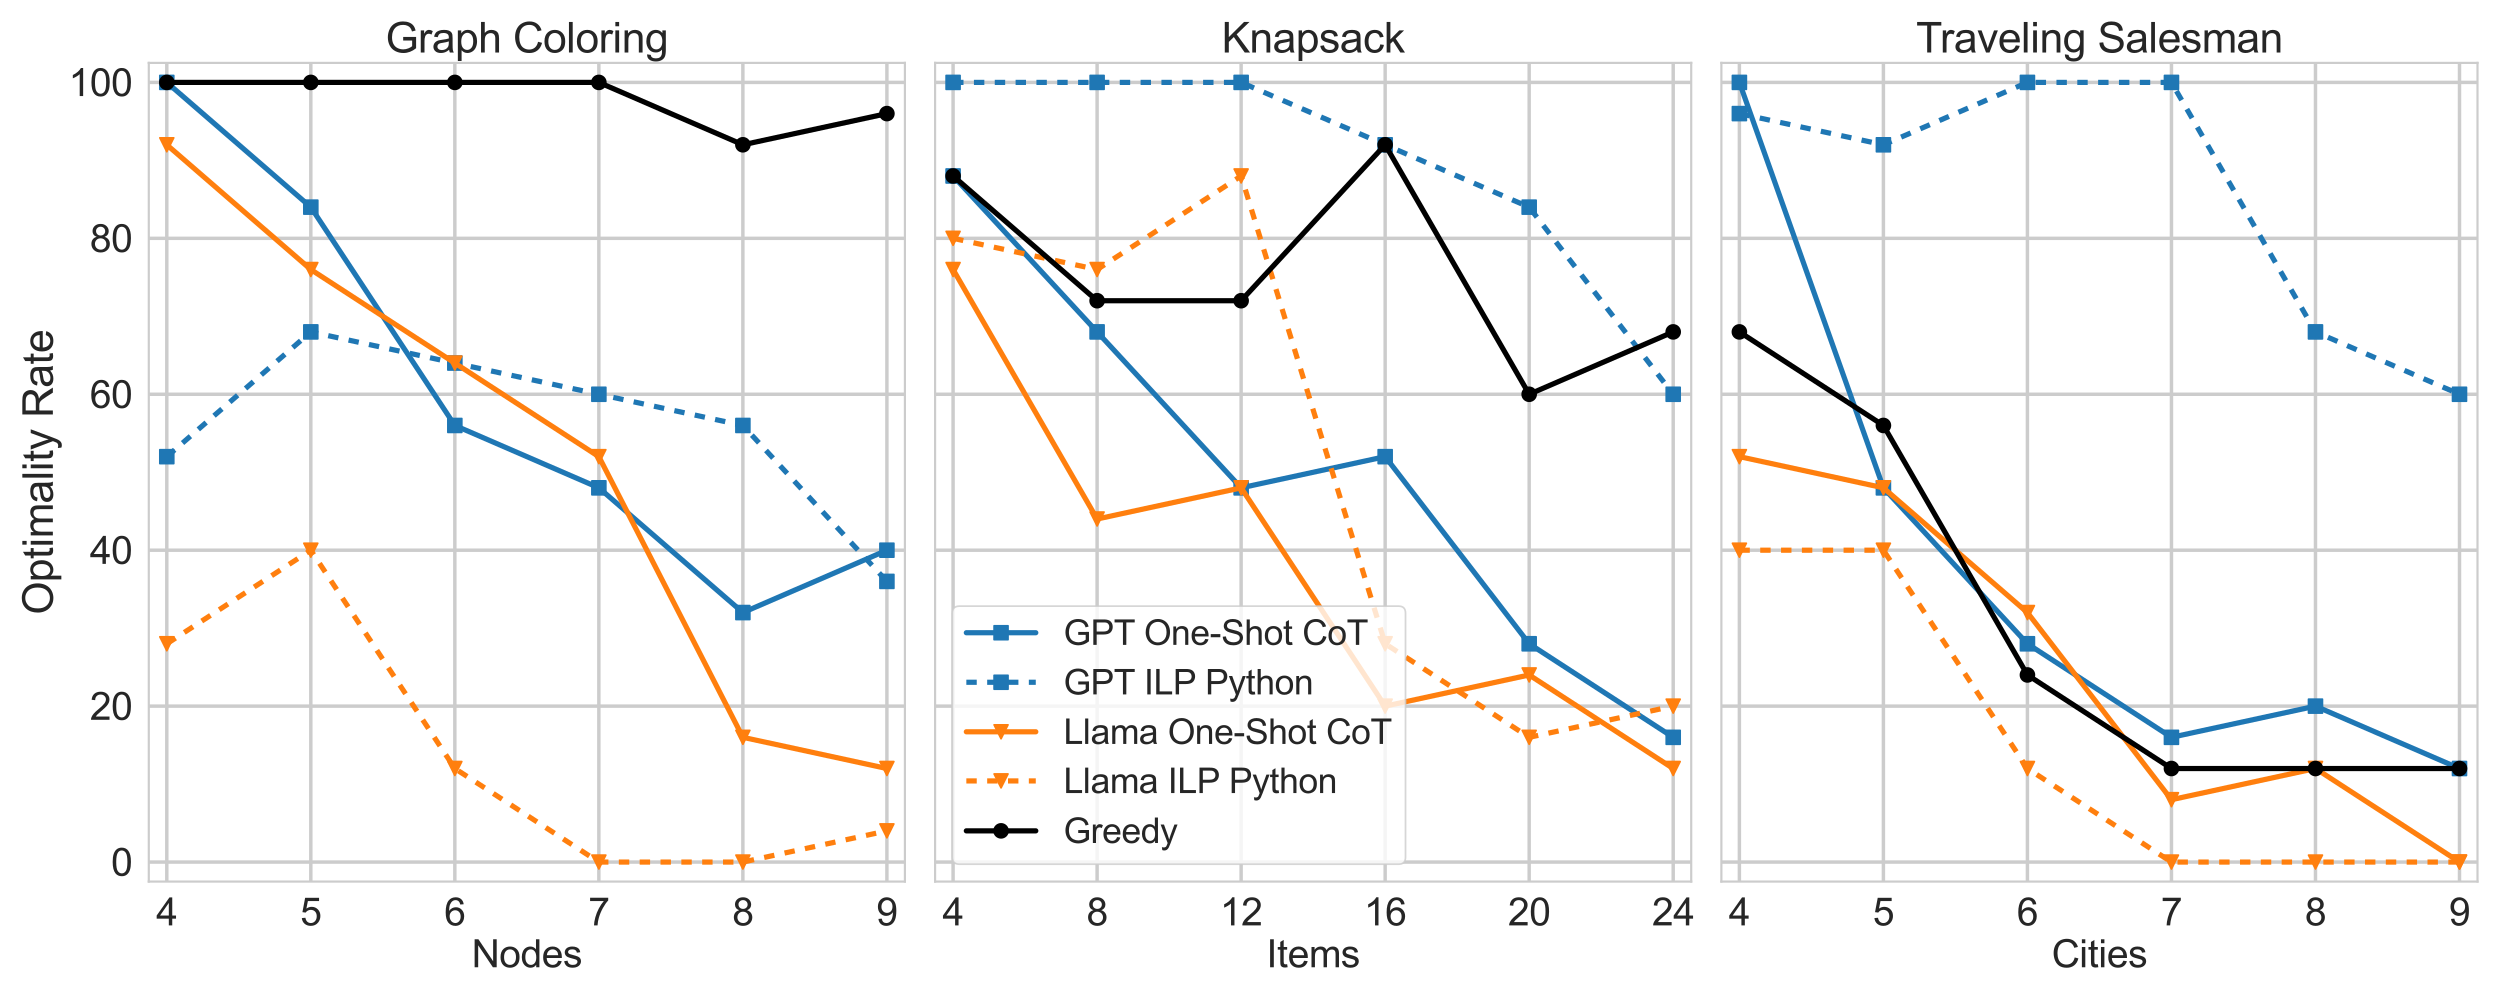 <?xml version="1.0" encoding="utf-8" standalone="no"?>
<!DOCTYPE svg PUBLIC "-//W3C//DTD SVG 1.1//EN"
  "http://www.w3.org/Graphics/SVG/1.1/DTD/svg11.dtd">
<svg xmlns:xlink="http://www.w3.org/1999/xlink" width="1440pt" height="576pt" viewBox="0 0 1440 576" xmlns="http://www.w3.org/2000/svg" version="1.1">
 <defs>
  <style type="text/css">*{stroke-linejoin: round; stroke-linecap: butt}</style>
 </defs>
 <g id="figure_1">
  <g id="patch_1">
   <path d="M 0 576
L 1440 576
L 1440 0
L 0 0
z
" style="fill: #ffffff"/>
  </g>
  <g id="axes_1">
   <g id="patch_2">
    <path d="M 85.703 507.78
L 521.225 507.78
L 521.225 36.24
L 85.703 36.24
z
" style="fill: #ffffff"/>
   </g>
   <g id="matplotlib.axis_1">
    <g id="xtick_1">
     <g id="line2d_1">
      <path d="M 96.072 507.78
L 96.072 36.24
" clip-path="url(#pdd825fb36f)" style="fill: none; stroke: #cccccc; stroke-width: 2; stroke-linecap: round"/>
     </g>
     <g id="text_1">
      <!-- 4 -->
      <g style="fill: #262626" transform="translate(89.955 533.027) scale(0.22 -0.22)">
       <defs>
        <path id="ArialMT-34" d="M 2069 0
L 2069 1097
L 81 1097
L 81 1613
L 2172 4581
L 2631 4581
L 2631 1613
L 3250 1613
L 3250 1097
L 2631 1097
L 2631 0
L 2069 0
z
M 2069 1613
L 2069 3678
L 634 1613
L 2069 1613
z
" transform="scale(0.016)"/>
       </defs>
       <use xlink:href="#ArialMT-34"/>
      </g>
     </g>
    </g>
    <g id="xtick_2">
     <g id="line2d_2">
      <path d="M 179.029 507.78
L 179.029 36.24
" clip-path="url(#pdd825fb36f)" style="fill: none; stroke: #cccccc; stroke-width: 2; stroke-linecap: round"/>
     </g>
     <g id="text_2">
      <!-- 5 -->
      <g style="fill: #262626" transform="translate(172.912 533.027) scale(0.22 -0.22)">
       <defs>
        <path id="ArialMT-35" d="M 266 1200
L 856 1250
Q 922 819 1161 601
Q 1400 384 1738 384
Q 2144 384 2425 690
Q 2706 997 2706 1503
Q 2706 1984 2436 2262
Q 2166 2541 1728 2541
Q 1456 2541 1237 2417
Q 1019 2294 894 2097
L 366 2166
L 809 4519
L 3088 4519
L 3088 3981
L 1259 3981
L 1013 2750
Q 1425 3038 1878 3038
Q 2478 3038 2890 2622
Q 3303 2206 3303 1553
Q 3303 931 2941 478
Q 2500 -78 1738 -78
Q 1113 -78 717 272
Q 322 622 266 1200
z
" transform="scale(0.016)"/>
       </defs>
       <use xlink:href="#ArialMT-35"/>
      </g>
     </g>
    </g>
    <g id="xtick_3">
     <g id="line2d_3">
      <path d="M 261.985 507.78
L 261.985 36.24
" clip-path="url(#pdd825fb36f)" style="fill: none; stroke: #cccccc; stroke-width: 2; stroke-linecap: round"/>
     </g>
     <g id="text_3">
      <!-- 6 -->
      <g style="fill: #262626" transform="translate(255.868 533.027) scale(0.22 -0.22)">
       <defs>
        <path id="ArialMT-36" d="M 3184 3459
L 2625 3416
Q 2550 3747 2413 3897
Q 2184 4138 1850 4138
Q 1581 4138 1378 3988
Q 1113 3794 959 3422
Q 806 3050 800 2363
Q 1003 2672 1297 2822
Q 1591 2972 1913 2972
Q 2475 2972 2870 2558
Q 3266 2144 3266 1488
Q 3266 1056 3080 686
Q 2894 316 2569 119
Q 2244 -78 1831 -78
Q 1128 -78 684 439
Q 241 956 241 2144
Q 241 3472 731 4075
Q 1159 4600 1884 4600
Q 2425 4600 2770 4297
Q 3116 3994 3184 3459
z
M 888 1484
Q 888 1194 1011 928
Q 1134 663 1356 523
Q 1578 384 1822 384
Q 2178 384 2434 671
Q 2691 959 2691 1453
Q 2691 1928 2437 2201
Q 2184 2475 1800 2475
Q 1419 2475 1153 2201
Q 888 1928 888 1484
z
" transform="scale(0.016)"/>
       </defs>
       <use xlink:href="#ArialMT-36"/>
      </g>
     </g>
    </g>
    <g id="xtick_4">
     <g id="line2d_4">
      <path d="M 344.942 507.78
L 344.942 36.24
" clip-path="url(#pdd825fb36f)" style="fill: none; stroke: #cccccc; stroke-width: 2; stroke-linecap: round"/>
     </g>
     <g id="text_4">
      <!-- 7 -->
      <g style="fill: #262626" transform="translate(338.825 533.027) scale(0.22 -0.22)">
       <defs>
        <path id="ArialMT-37" d="M 303 3981
L 303 4522
L 3269 4522
L 3269 4084
Q 2831 3619 2401 2847
Q 1972 2075 1738 1259
Q 1569 684 1522 0
L 944 0
Q 953 541 1156 1306
Q 1359 2072 1739 2783
Q 2119 3494 2547 3981
L 303 3981
z
" transform="scale(0.016)"/>
       </defs>
       <use xlink:href="#ArialMT-37"/>
      </g>
     </g>
    </g>
    <g id="xtick_5">
     <g id="line2d_5">
      <path d="M 427.899 507.78
L 427.899 36.24
" clip-path="url(#pdd825fb36f)" style="fill: none; stroke: #cccccc; stroke-width: 2; stroke-linecap: round"/>
     </g>
     <g id="text_5">
      <!-- 8 -->
      <g style="fill: #262626" transform="translate(421.782 533.027) scale(0.22 -0.22)">
       <defs>
        <path id="ArialMT-38" d="M 1131 2484
Q 781 2613 612 2850
Q 444 3088 444 3419
Q 444 3919 803 4259
Q 1163 4600 1759 4600
Q 2359 4600 2725 4251
Q 3091 3903 3091 3403
Q 3091 3084 2923 2848
Q 2756 2613 2416 2484
Q 2838 2347 3058 2040
Q 3278 1734 3278 1309
Q 3278 722 2862 322
Q 2447 -78 1769 -78
Q 1091 -78 675 323
Q 259 725 259 1325
Q 259 1772 486 2073
Q 713 2375 1131 2484
z
M 1019 3438
Q 1019 3113 1228 2906
Q 1438 2700 1772 2700
Q 2097 2700 2305 2904
Q 2513 3109 2513 3406
Q 2513 3716 2298 3927
Q 2084 4138 1766 4138
Q 1444 4138 1231 3931
Q 1019 3725 1019 3438
z
M 838 1322
Q 838 1081 952 856
Q 1066 631 1291 507
Q 1516 384 1775 384
Q 2178 384 2440 643
Q 2703 903 2703 1303
Q 2703 1709 2433 1975
Q 2163 2241 1756 2241
Q 1359 2241 1098 1978
Q 838 1716 838 1322
z
" transform="scale(0.016)"/>
       </defs>
       <use xlink:href="#ArialMT-38"/>
      </g>
     </g>
    </g>
    <g id="xtick_6">
     <g id="line2d_6">
      <path d="M 510.855 507.78
L 510.855 36.24
" clip-path="url(#pdd825fb36f)" style="fill: none; stroke: #cccccc; stroke-width: 2; stroke-linecap: round"/>
     </g>
     <g id="text_6">
      <!-- 9 -->
      <g style="fill: #262626" transform="translate(504.738 533.027) scale(0.22 -0.22)">
       <defs>
        <path id="ArialMT-39" d="M 350 1059
L 891 1109
Q 959 728 1153 556
Q 1347 384 1650 384
Q 1909 384 2104 503
Q 2300 622 2425 820
Q 2550 1019 2634 1356
Q 2719 1694 2719 2044
Q 2719 2081 2716 2156
Q 2547 1888 2255 1720
Q 1963 1553 1622 1553
Q 1053 1553 659 1965
Q 266 2378 266 3053
Q 266 3750 677 4175
Q 1088 4600 1706 4600
Q 2153 4600 2523 4359
Q 2894 4119 3086 3673
Q 3278 3228 3278 2384
Q 3278 1506 3087 986
Q 2897 466 2520 194
Q 2144 -78 1638 -78
Q 1100 -78 759 220
Q 419 519 350 1059
z
M 2653 3081
Q 2653 3566 2395 3850
Q 2138 4134 1775 4134
Q 1400 4134 1122 3828
Q 844 3522 844 3034
Q 844 2597 1108 2323
Q 1372 2050 1759 2050
Q 2150 2050 2401 2323
Q 2653 2597 2653 3081
z
" transform="scale(0.016)"/>
       </defs>
       <use xlink:href="#ArialMT-39"/>
      </g>
     </g>
    </g>
    <g id="text_7">
     <!-- Nodes -->
     <g style="fill: #262626" transform="translate(271.669 557.147) scale(0.22 -0.22)">
      <defs>
       <path id="ArialMT-4e" d="M 488 0
L 488 4581
L 1109 4581
L 3516 984
L 3516 4581
L 4097 4581
L 4097 0
L 3475 0
L 1069 3600
L 1069 0
L 488 0
z
" transform="scale(0.016)"/>
       <path id="ArialMT-6f" d="M 213 1659
Q 213 2581 725 3025
Q 1153 3394 1769 3394
Q 2453 3394 2887 2945
Q 3322 2497 3322 1706
Q 3322 1066 3130 698
Q 2938 331 2570 128
Q 2203 -75 1769 -75
Q 1072 -75 642 372
Q 213 819 213 1659
z
M 791 1659
Q 791 1022 1069 705
Q 1347 388 1769 388
Q 2188 388 2466 706
Q 2744 1025 2744 1678
Q 2744 2294 2464 2611
Q 2184 2928 1769 2928
Q 1347 2928 1069 2612
Q 791 2297 791 1659
z
" transform="scale(0.016)"/>
       <path id="ArialMT-64" d="M 2575 0
L 2575 419
Q 2259 -75 1647 -75
Q 1250 -75 917 144
Q 584 363 401 755
Q 219 1147 219 1656
Q 219 2153 384 2558
Q 550 2963 881 3178
Q 1213 3394 1622 3394
Q 1922 3394 2156 3267
Q 2391 3141 2538 2938
L 2538 4581
L 3097 4581
L 3097 0
L 2575 0
z
M 797 1656
Q 797 1019 1065 703
Q 1334 388 1700 388
Q 2069 388 2326 689
Q 2584 991 2584 1609
Q 2584 2291 2321 2609
Q 2059 2928 1675 2928
Q 1300 2928 1048 2622
Q 797 2316 797 1656
z
" transform="scale(0.016)"/>
       <path id="ArialMT-65" d="M 2694 1069
L 3275 997
Q 3138 488 2766 206
Q 2394 -75 1816 -75
Q 1088 -75 661 373
Q 234 822 234 1631
Q 234 2469 665 2931
Q 1097 3394 1784 3394
Q 2450 3394 2872 2941
Q 3294 2488 3294 1666
Q 3294 1616 3291 1516
L 816 1516
Q 847 969 1125 678
Q 1403 388 1819 388
Q 2128 388 2347 550
Q 2566 713 2694 1069
z
M 847 1978
L 2700 1978
Q 2663 2397 2488 2606
Q 2219 2931 1791 2931
Q 1403 2931 1139 2672
Q 875 2413 847 1978
z
" transform="scale(0.016)"/>
       <path id="ArialMT-73" d="M 197 991
L 753 1078
Q 800 744 1014 566
Q 1228 388 1613 388
Q 2000 388 2187 545
Q 2375 703 2375 916
Q 2375 1106 2209 1216
Q 2094 1291 1634 1406
Q 1016 1563 777 1677
Q 538 1791 414 1992
Q 291 2194 291 2438
Q 291 2659 392 2848
Q 494 3038 669 3163
Q 800 3259 1026 3326
Q 1253 3394 1513 3394
Q 1903 3394 2198 3281
Q 2494 3169 2634 2976
Q 2775 2784 2828 2463
L 2278 2388
Q 2241 2644 2061 2787
Q 1881 2931 1553 2931
Q 1166 2931 1000 2803
Q 834 2675 834 2503
Q 834 2394 903 2306
Q 972 2216 1119 2156
Q 1203 2125 1616 2013
Q 2213 1853 2448 1751
Q 2684 1650 2818 1456
Q 2953 1263 2953 975
Q 2953 694 2789 445
Q 2625 197 2315 61
Q 2006 -75 1616 -75
Q 969 -75 630 194
Q 291 463 197 991
z
" transform="scale(0.016)"/>
      </defs>
      <use xlink:href="#ArialMT-4e"/>
      <use xlink:href="#ArialMT-6f" x="72.217"/>
      <use xlink:href="#ArialMT-64" x="127.832"/>
      <use xlink:href="#ArialMT-65" x="183.447"/>
      <use xlink:href="#ArialMT-73" x="239.062"/>
     </g>
    </g>
   </g>
   <g id="matplotlib.axis_2">
    <g id="ytick_1">
     <g id="line2d_7">
      <path d="M 85.703 496.553
L 521.225 496.553
" clip-path="url(#pdd825fb36f)" style="fill: none; stroke: #cccccc; stroke-width: 2; stroke-linecap: round"/>
     </g>
     <g id="text_8">
      <!-- 0 -->
      <g style="fill: #262626" transform="translate(63.968 504.426) scale(0.22 -0.22)">
       <defs>
        <path id="ArialMT-30" d="M 266 2259
Q 266 3072 433 3567
Q 600 4063 929 4331
Q 1259 4600 1759 4600
Q 2128 4600 2406 4451
Q 2684 4303 2865 4023
Q 3047 3744 3150 3342
Q 3253 2941 3253 2259
Q 3253 1453 3087 958
Q 2922 463 2592 192
Q 2263 -78 1759 -78
Q 1097 -78 719 397
Q 266 969 266 2259
z
M 844 2259
Q 844 1131 1108 757
Q 1372 384 1759 384
Q 2147 384 2411 759
Q 2675 1134 2675 2259
Q 2675 3391 2411 3762
Q 2147 4134 1753 4134
Q 1366 4134 1134 3806
Q 844 3388 844 2259
z
" transform="scale(0.016)"/>
       </defs>
       <use xlink:href="#ArialMT-30"/>
      </g>
     </g>
    </g>
    <g id="ytick_2">
     <g id="line2d_8">
      <path d="M 85.703 406.736
L 521.225 406.736
" clip-path="url(#pdd825fb36f)" style="fill: none; stroke: #cccccc; stroke-width: 2; stroke-linecap: round"/>
     </g>
     <g id="text_9">
      <!-- 20 -->
      <g style="fill: #262626" transform="translate(51.734 414.609) scale(0.22 -0.22)">
       <defs>
        <path id="ArialMT-32" d="M 3222 541
L 3222 0
L 194 0
Q 188 203 259 391
Q 375 700 629 1000
Q 884 1300 1366 1694
Q 2113 2306 2375 2664
Q 2638 3022 2638 3341
Q 2638 3675 2398 3904
Q 2159 4134 1775 4134
Q 1369 4134 1125 3890
Q 881 3647 878 3216
L 300 3275
Q 359 3922 746 4261
Q 1134 4600 1788 4600
Q 2447 4600 2831 4234
Q 3216 3869 3216 3328
Q 3216 3053 3103 2787
Q 2991 2522 2730 2228
Q 2469 1934 1863 1422
Q 1356 997 1212 845
Q 1069 694 975 541
L 3222 541
z
" transform="scale(0.016)"/>
       </defs>
       <use xlink:href="#ArialMT-32"/>
       <use xlink:href="#ArialMT-30" x="55.615"/>
      </g>
     </g>
    </g>
    <g id="ytick_3">
     <g id="line2d_9">
      <path d="M 85.703 316.919
L 521.225 316.919
" clip-path="url(#pdd825fb36f)" style="fill: none; stroke: #cccccc; stroke-width: 2; stroke-linecap: round"/>
     </g>
     <g id="text_10">
      <!-- 40 -->
      <g style="fill: #262626" transform="translate(51.734 324.792) scale(0.22 -0.22)">
       <use xlink:href="#ArialMT-34"/>
       <use xlink:href="#ArialMT-30" x="55.615"/>
      </g>
     </g>
    </g>
    <g id="ytick_4">
     <g id="line2d_10">
      <path d="M 85.703 227.101
L 521.225 227.101
" clip-path="url(#pdd825fb36f)" style="fill: none; stroke: #cccccc; stroke-width: 2; stroke-linecap: round"/>
     </g>
     <g id="text_11">
      <!-- 60 -->
      <g style="fill: #262626" transform="translate(51.734 234.975) scale(0.22 -0.22)">
       <use xlink:href="#ArialMT-36"/>
       <use xlink:href="#ArialMT-30" x="55.615"/>
      </g>
     </g>
    </g>
    <g id="ytick_5">
     <g id="line2d_11">
      <path d="M 85.703 137.284
L 521.225 137.284
" clip-path="url(#pdd825fb36f)" style="fill: none; stroke: #cccccc; stroke-width: 2; stroke-linecap: round"/>
     </g>
     <g id="text_12">
      <!-- 80 -->
      <g style="fill: #262626" transform="translate(51.734 145.158) scale(0.22 -0.22)">
       <use xlink:href="#ArialMT-38"/>
       <use xlink:href="#ArialMT-30" x="55.615"/>
      </g>
     </g>
    </g>
    <g id="ytick_6">
     <g id="line2d_12">
      <path d="M 85.703 47.467
L 521.225 47.467
" clip-path="url(#pdd825fb36f)" style="fill: none; stroke: #cccccc; stroke-width: 2; stroke-linecap: round"/>
     </g>
     <g id="text_13">
      <!-- 100 -->
      <g style="fill: #262626" transform="translate(39.5 55.341) scale(0.22 -0.22)">
       <defs>
        <path id="ArialMT-31" d="M 2384 0
L 1822 0
L 1822 3584
Q 1619 3391 1289 3197
Q 959 3003 697 2906
L 697 3450
Q 1169 3672 1522 3987
Q 1875 4303 2022 4600
L 2384 4600
L 2384 0
z
" transform="scale(0.016)"/>
       </defs>
       <use xlink:href="#ArialMT-31"/>
       <use xlink:href="#ArialMT-30" x="55.615"/>
       <use xlink:href="#ArialMT-30" x="111.23"/>
      </g>
     </g>
    </g>
    <g id="text_14">
     <!-- Optimality Rate -->
     <g style="fill: #262626" transform="translate(30.449 354.032) rotate(-90) scale(0.24 -0.24)">
      <defs>
       <path id="ArialMT-4f" d="M 309 2231
Q 309 3372 921 4017
Q 1534 4663 2503 4663
Q 3138 4663 3647 4359
Q 4156 4056 4423 3514
Q 4691 2972 4691 2284
Q 4691 1588 4409 1038
Q 4128 488 3612 205
Q 3097 -78 2500 -78
Q 1853 -78 1343 234
Q 834 547 571 1087
Q 309 1628 309 2231
z
M 934 2222
Q 934 1394 1379 917
Q 1825 441 2497 441
Q 3181 441 3623 922
Q 4066 1403 4066 2288
Q 4066 2847 3877 3264
Q 3688 3681 3323 3911
Q 2959 4141 2506 4141
Q 1863 4141 1398 3698
Q 934 3256 934 2222
z
" transform="scale(0.016)"/>
       <path id="ArialMT-70" d="M 422 -1272
L 422 3319
L 934 3319
L 934 2888
Q 1116 3141 1344 3267
Q 1572 3394 1897 3394
Q 2322 3394 2647 3175
Q 2972 2956 3137 2557
Q 3303 2159 3303 1684
Q 3303 1175 3120 767
Q 2938 359 2589 142
Q 2241 -75 1856 -75
Q 1575 -75 1351 44
Q 1128 163 984 344
L 984 -1272
L 422 -1272
z
M 931 1641
Q 931 1000 1190 694
Q 1450 388 1819 388
Q 2194 388 2461 705
Q 2728 1022 2728 1688
Q 2728 2322 2467 2637
Q 2206 2953 1844 2953
Q 1484 2953 1207 2617
Q 931 2281 931 1641
z
" transform="scale(0.016)"/>
       <path id="ArialMT-74" d="M 1650 503
L 1731 6
Q 1494 -44 1306 -44
Q 1000 -44 831 53
Q 663 150 594 308
Q 525 466 525 972
L 525 2881
L 113 2881
L 113 3319
L 525 3319
L 525 4141
L 1084 4478
L 1084 3319
L 1650 3319
L 1650 2881
L 1084 2881
L 1084 941
Q 1084 700 1114 631
Q 1144 563 1211 522
Q 1278 481 1403 481
Q 1497 481 1650 503
z
" transform="scale(0.016)"/>
       <path id="ArialMT-69" d="M 425 3934
L 425 4581
L 988 4581
L 988 3934
L 425 3934
z
M 425 0
L 425 3319
L 988 3319
L 988 0
L 425 0
z
" transform="scale(0.016)"/>
       <path id="ArialMT-6d" d="M 422 0
L 422 3319
L 925 3319
L 925 2853
Q 1081 3097 1340 3245
Q 1600 3394 1931 3394
Q 2300 3394 2536 3241
Q 2772 3088 2869 2813
Q 3263 3394 3894 3394
Q 4388 3394 4653 3120
Q 4919 2847 4919 2278
L 4919 0
L 4359 0
L 4359 2091
Q 4359 2428 4304 2576
Q 4250 2725 4106 2815
Q 3963 2906 3769 2906
Q 3419 2906 3187 2673
Q 2956 2441 2956 1928
L 2956 0
L 2394 0
L 2394 2156
Q 2394 2531 2256 2718
Q 2119 2906 1806 2906
Q 1569 2906 1367 2781
Q 1166 2656 1075 2415
Q 984 2175 984 1722
L 984 0
L 422 0
z
" transform="scale(0.016)"/>
       <path id="ArialMT-61" d="M 2588 409
Q 2275 144 1986 34
Q 1697 -75 1366 -75
Q 819 -75 525 192
Q 231 459 231 875
Q 231 1119 342 1320
Q 453 1522 633 1644
Q 813 1766 1038 1828
Q 1203 1872 1538 1913
Q 2219 1994 2541 2106
Q 2544 2222 2544 2253
Q 2544 2597 2384 2738
Q 2169 2928 1744 2928
Q 1347 2928 1158 2789
Q 969 2650 878 2297
L 328 2372
Q 403 2725 575 2942
Q 747 3159 1072 3276
Q 1397 3394 1825 3394
Q 2250 3394 2515 3294
Q 2781 3194 2906 3042
Q 3031 2891 3081 2659
Q 3109 2516 3109 2141
L 3109 1391
Q 3109 606 3145 398
Q 3181 191 3288 0
L 2700 0
Q 2613 175 2588 409
z
M 2541 1666
Q 2234 1541 1622 1453
Q 1275 1403 1131 1340
Q 988 1278 909 1158
Q 831 1038 831 891
Q 831 666 1001 516
Q 1172 366 1500 366
Q 1825 366 2078 508
Q 2331 650 2450 897
Q 2541 1088 2541 1459
L 2541 1666
z
" transform="scale(0.016)"/>
       <path id="ArialMT-6c" d="M 409 0
L 409 4581
L 972 4581
L 972 0
L 409 0
z
" transform="scale(0.016)"/>
       <path id="ArialMT-79" d="M 397 -1278
L 334 -750
Q 519 -800 656 -800
Q 844 -800 956 -737
Q 1069 -675 1141 -563
Q 1194 -478 1313 -144
Q 1328 -97 1363 -6
L 103 3319
L 709 3319
L 1400 1397
Q 1534 1031 1641 628
Q 1738 1016 1872 1384
L 2581 3319
L 3144 3319
L 1881 -56
Q 1678 -603 1566 -809
Q 1416 -1088 1222 -1217
Q 1028 -1347 759 -1347
Q 597 -1347 397 -1278
z
" transform="scale(0.016)"/>
       <path id="ArialMT-20" transform="scale(0.016)"/>
       <path id="ArialMT-52" d="M 503 0
L 503 4581
L 2534 4581
Q 3147 4581 3465 4457
Q 3784 4334 3975 4021
Q 4166 3709 4166 3331
Q 4166 2844 3850 2509
Q 3534 2175 2875 2084
Q 3116 1969 3241 1856
Q 3506 1613 3744 1247
L 4541 0
L 3778 0
L 3172 953
Q 2906 1366 2734 1584
Q 2563 1803 2427 1890
Q 2291 1978 2150 2013
Q 2047 2034 1813 2034
L 1109 2034
L 1109 0
L 503 0
z
M 1109 2559
L 2413 2559
Q 2828 2559 3062 2645
Q 3297 2731 3419 2920
Q 3541 3109 3541 3331
Q 3541 3656 3305 3865
Q 3069 4075 2559 4075
L 1109 4075
L 1109 2559
z
" transform="scale(0.016)"/>
      </defs>
      <use xlink:href="#ArialMT-4f"/>
      <use xlink:href="#ArialMT-70" x="77.783"/>
      <use xlink:href="#ArialMT-74" x="133.398"/>
      <use xlink:href="#ArialMT-69" x="161.182"/>
      <use xlink:href="#ArialMT-6d" x="183.398"/>
      <use xlink:href="#ArialMT-61" x="266.699"/>
      <use xlink:href="#ArialMT-6c" x="322.314"/>
      <use xlink:href="#ArialMT-69" x="344.531"/>
      <use xlink:href="#ArialMT-74" x="366.748"/>
      <use xlink:href="#ArialMT-79" x="394.531"/>
      <use xlink:href="#ArialMT-20" x="444.531"/>
      <use xlink:href="#ArialMT-52" x="472.314"/>
      <use xlink:href="#ArialMT-61" x="544.531"/>
      <use xlink:href="#ArialMT-74" x="600.146"/>
      <use xlink:href="#ArialMT-65" x="627.93"/>
     </g>
    </g>
   </g>
   <g id="line2d_13">
    <path d="M 96.072 47.467
L 179.029 119.321
L 261.985 245.065
L 344.942 280.992
L 427.899 352.845
L 510.855 316.919
" clip-path="url(#pdd825fb36f)" style="fill: none; stroke: #1f77b4; stroke-width: 3; stroke-linecap: round"/>
    <defs>
     <path id="m4b4107b307" d="M -4 4
L 4 4
L 4 -4
L -4 -4
z
" style="stroke: #1f77b4; stroke-linejoin: miter"/>
    </defs>
    <g clip-path="url(#pdd825fb36f)">
     <use xlink:href="#m4b4107b307" x="96.072" y="47.467" style="fill: #1f77b4; stroke: #1f77b4; stroke-linejoin: miter"/>
     <use xlink:href="#m4b4107b307" x="179.029" y="119.321" style="fill: #1f77b4; stroke: #1f77b4; stroke-linejoin: miter"/>
     <use xlink:href="#m4b4107b307" x="261.985" y="245.065" style="fill: #1f77b4; stroke: #1f77b4; stroke-linejoin: miter"/>
     <use xlink:href="#m4b4107b307" x="344.942" y="280.992" style="fill: #1f77b4; stroke: #1f77b4; stroke-linejoin: miter"/>
     <use xlink:href="#m4b4107b307" x="427.899" y="352.845" style="fill: #1f77b4; stroke: #1f77b4; stroke-linejoin: miter"/>
     <use xlink:href="#m4b4107b307" x="510.855" y="316.919" style="fill: #1f77b4; stroke: #1f77b4; stroke-linejoin: miter"/>
    </g>
   </g>
   <g id="line2d_14">
    <path d="M 96.072 263.028
L 179.029 191.175
L 261.985 209.138
L 344.942 227.101
L 427.899 245.065
L 510.855 334.882
" clip-path="url(#pdd825fb36f)" style="fill: none; stroke-dasharray: 6; stroke-dashoffset: 0; stroke: #1f77b4; stroke-width: 3"/>
    <g clip-path="url(#pdd825fb36f)">
     <use xlink:href="#m4b4107b307" x="96.072" y="263.028" style="fill: #1f77b4; stroke: #1f77b4; stroke-linejoin: miter"/>
     <use xlink:href="#m4b4107b307" x="179.029" y="191.175" style="fill: #1f77b4; stroke: #1f77b4; stroke-linejoin: miter"/>
     <use xlink:href="#m4b4107b307" x="261.985" y="209.138" style="fill: #1f77b4; stroke: #1f77b4; stroke-linejoin: miter"/>
     <use xlink:href="#m4b4107b307" x="344.942" y="227.101" style="fill: #1f77b4; stroke: #1f77b4; stroke-linejoin: miter"/>
     <use xlink:href="#m4b4107b307" x="427.899" y="245.065" style="fill: #1f77b4; stroke: #1f77b4; stroke-linejoin: miter"/>
     <use xlink:href="#m4b4107b307" x="510.855" y="334.882" style="fill: #1f77b4; stroke: #1f77b4; stroke-linejoin: miter"/>
    </g>
   </g>
   <g id="line2d_15">
    <path d="M 96.072 83.394
L 179.029 155.248
L 261.985 209.138
L 344.942 263.028
L 427.899 424.699
L 510.855 442.663
" clip-path="url(#pdd825fb36f)" style="fill: none; stroke: #ff7f0e; stroke-width: 3; stroke-linecap: round"/>
    <defs>
     <path id="ma4cca5d2de" d="M -0 4
L 4 -4
L -4 -4
z
" style="stroke: #ff7f0e; stroke-linejoin: miter"/>
    </defs>
    <g clip-path="url(#pdd825fb36f)">
     <use xlink:href="#ma4cca5d2de" x="96.072" y="83.394" style="fill: #ff7f0e; stroke: #ff7f0e; stroke-linejoin: miter"/>
     <use xlink:href="#ma4cca5d2de" x="179.029" y="155.248" style="fill: #ff7f0e; stroke: #ff7f0e; stroke-linejoin: miter"/>
     <use xlink:href="#ma4cca5d2de" x="261.985" y="209.138" style="fill: #ff7f0e; stroke: #ff7f0e; stroke-linejoin: miter"/>
     <use xlink:href="#ma4cca5d2de" x="344.942" y="263.028" style="fill: #ff7f0e; stroke: #ff7f0e; stroke-linejoin: miter"/>
     <use xlink:href="#ma4cca5d2de" x="427.899" y="424.699" style="fill: #ff7f0e; stroke: #ff7f0e; stroke-linejoin: miter"/>
     <use xlink:href="#ma4cca5d2de" x="510.855" y="442.663" style="fill: #ff7f0e; stroke: #ff7f0e; stroke-linejoin: miter"/>
    </g>
   </g>
   <g id="line2d_16">
    <path d="M 96.072 370.809
L 179.029 316.919
L 261.985 442.663
L 344.942 496.553
L 427.899 496.553
L 510.855 478.589
" clip-path="url(#pdd825fb36f)" style="fill: none; stroke-dasharray: 6; stroke-dashoffset: 0; stroke: #ff7f0e; stroke-width: 3"/>
    <g clip-path="url(#pdd825fb36f)">
     <use xlink:href="#ma4cca5d2de" x="96.072" y="370.809" style="fill: #ff7f0e; stroke: #ff7f0e; stroke-linejoin: miter"/>
     <use xlink:href="#ma4cca5d2de" x="179.029" y="316.919" style="fill: #ff7f0e; stroke: #ff7f0e; stroke-linejoin: miter"/>
     <use xlink:href="#ma4cca5d2de" x="261.985" y="442.663" style="fill: #ff7f0e; stroke: #ff7f0e; stroke-linejoin: miter"/>
     <use xlink:href="#ma4cca5d2de" x="344.942" y="496.553" style="fill: #ff7f0e; stroke: #ff7f0e; stroke-linejoin: miter"/>
     <use xlink:href="#ma4cca5d2de" x="427.899" y="496.553" style="fill: #ff7f0e; stroke: #ff7f0e; stroke-linejoin: miter"/>
     <use xlink:href="#ma4cca5d2de" x="510.855" y="478.589" style="fill: #ff7f0e; stroke: #ff7f0e; stroke-linejoin: miter"/>
    </g>
   </g>
   <g id="line2d_17">
    <path d="M 96.072 47.467
L 179.029 47.467
L 261.985 47.467
L 344.942 47.467
L 427.899 83.394
L 510.855 65.431
" clip-path="url(#pdd825fb36f)" style="fill: none; stroke: #000000; stroke-width: 3; stroke-linecap: round"/>
    <defs>
     <path id="mdf8c830c8f" d="M 0 4
C 1.061 4 2.078 3.579 2.828 2.828
C 3.579 2.078 4 1.061 4 0
C 4 -1.061 3.579 -2.078 2.828 -2.828
C 2.078 -3.579 1.061 -4 0 -4
C -1.061 -4 -2.078 -3.579 -2.828 -2.828
C -3.579 -2.078 -4 -1.061 -4 0
C -4 1.061 -3.579 2.078 -2.828 2.828
C -2.078 3.579 -1.061 4 0 4
z
" style="stroke: #000000"/>
    </defs>
    <g clip-path="url(#pdd825fb36f)">
     <use xlink:href="#mdf8c830c8f" x="96.072" y="47.467" style="stroke: #000000"/>
     <use xlink:href="#mdf8c830c8f" x="179.029" y="47.467" style="stroke: #000000"/>
     <use xlink:href="#mdf8c830c8f" x="261.985" y="47.467" style="stroke: #000000"/>
     <use xlink:href="#mdf8c830c8f" x="344.942" y="47.467" style="stroke: #000000"/>
     <use xlink:href="#mdf8c830c8f" x="427.899" y="83.394" style="stroke: #000000"/>
     <use xlink:href="#mdf8c830c8f" x="510.855" y="65.431" style="stroke: #000000"/>
    </g>
   </g>
   <g id="patch_3">
    <path d="M 85.703 507.78
L 85.703 36.24
" style="fill: none; stroke: #cccccc; stroke-width: 1.25; stroke-linejoin: miter; stroke-linecap: square"/>
   </g>
   <g id="patch_4">
    <path d="M 521.225 507.78
L 521.225 36.24
" style="fill: none; stroke: #cccccc; stroke-width: 1.25; stroke-linejoin: miter; stroke-linecap: square"/>
   </g>
   <g id="patch_5">
    <path d="M 85.703 507.78
L 521.225 507.78
" style="fill: none; stroke: #cccccc; stroke-width: 1.25; stroke-linejoin: miter; stroke-linecap: square"/>
   </g>
   <g id="patch_6">
    <path d="M 85.703 36.24
L 521.225 36.24
" style="fill: none; stroke: #cccccc; stroke-width: 1.25; stroke-linejoin: miter; stroke-linecap: square"/>
   </g>
   <g id="text_15">
    <!-- Graph Coloring -->
    <g style="fill: #262626" transform="translate(222.094 30.24) scale(0.24 -0.24)">
     <defs>
      <path id="ArialMT-47" d="M 2638 1797
L 2638 2334
L 4578 2338
L 4578 638
Q 4131 281 3656 101
Q 3181 -78 2681 -78
Q 2006 -78 1454 211
Q 903 500 622 1047
Q 341 1594 341 2269
Q 341 2938 620 3517
Q 900 4097 1425 4378
Q 1950 4659 2634 4659
Q 3131 4659 3532 4498
Q 3934 4338 4162 4050
Q 4391 3763 4509 3300
L 3963 3150
Q 3859 3500 3706 3700
Q 3553 3900 3268 4020
Q 2984 4141 2638 4141
Q 2222 4141 1919 4014
Q 1616 3888 1430 3681
Q 1244 3475 1141 3228
Q 966 2803 966 2306
Q 966 1694 1177 1281
Q 1388 869 1791 669
Q 2194 469 2647 469
Q 3041 469 3416 620
Q 3791 772 3984 944
L 3984 1797
L 2638 1797
z
" transform="scale(0.016)"/>
      <path id="ArialMT-72" d="M 416 0
L 416 3319
L 922 3319
L 922 2816
Q 1116 3169 1280 3281
Q 1444 3394 1641 3394
Q 1925 3394 2219 3213
L 2025 2691
Q 1819 2813 1613 2813
Q 1428 2813 1281 2702
Q 1134 2591 1072 2394
Q 978 2094 978 1738
L 978 0
L 416 0
z
" transform="scale(0.016)"/>
      <path id="ArialMT-68" d="M 422 0
L 422 4581
L 984 4581
L 984 2938
Q 1378 3394 1978 3394
Q 2347 3394 2619 3248
Q 2891 3103 3008 2847
Q 3125 2591 3125 2103
L 3125 0
L 2563 0
L 2563 2103
Q 2563 2525 2380 2717
Q 2197 2909 1863 2909
Q 1613 2909 1392 2779
Q 1172 2650 1078 2428
Q 984 2206 984 1816
L 984 0
L 422 0
z
" transform="scale(0.016)"/>
      <path id="ArialMT-43" d="M 3763 1606
L 4369 1453
Q 4178 706 3683 314
Q 3188 -78 2472 -78
Q 1731 -78 1267 223
Q 803 525 561 1097
Q 319 1669 319 2325
Q 319 3041 592 3573
Q 866 4106 1370 4382
Q 1875 4659 2481 4659
Q 3169 4659 3637 4309
Q 4106 3959 4291 3325
L 3694 3184
Q 3534 3684 3231 3912
Q 2928 4141 2469 4141
Q 1941 4141 1586 3887
Q 1231 3634 1087 3207
Q 944 2781 944 2328
Q 944 1744 1114 1308
Q 1284 872 1643 656
Q 2003 441 2422 441
Q 2931 441 3284 734
Q 3638 1028 3763 1606
z
" transform="scale(0.016)"/>
      <path id="ArialMT-6e" d="M 422 0
L 422 3319
L 928 3319
L 928 2847
Q 1294 3394 1984 3394
Q 2284 3394 2536 3286
Q 2788 3178 2913 3003
Q 3038 2828 3088 2588
Q 3119 2431 3119 2041
L 3119 0
L 2556 0
L 2556 2019
Q 2556 2363 2490 2533
Q 2425 2703 2258 2804
Q 2091 2906 1866 2906
Q 1506 2906 1245 2678
Q 984 2450 984 1813
L 984 0
L 422 0
z
" transform="scale(0.016)"/>
      <path id="ArialMT-67" d="M 319 -275
L 866 -356
Q 900 -609 1056 -725
Q 1266 -881 1628 -881
Q 2019 -881 2231 -725
Q 2444 -569 2519 -288
Q 2563 -116 2559 434
Q 2191 0 1641 0
Q 956 0 581 494
Q 206 988 206 1678
Q 206 2153 378 2554
Q 550 2956 876 3175
Q 1203 3394 1644 3394
Q 2231 3394 2613 2919
L 2613 3319
L 3131 3319
L 3131 450
Q 3131 -325 2973 -648
Q 2816 -972 2473 -1159
Q 2131 -1347 1631 -1347
Q 1038 -1347 672 -1080
Q 306 -813 319 -275
z
M 784 1719
Q 784 1066 1043 766
Q 1303 466 1694 466
Q 2081 466 2343 764
Q 2606 1063 2606 1700
Q 2606 2309 2336 2618
Q 2066 2928 1684 2928
Q 1309 2928 1046 2623
Q 784 2319 784 1719
z
" transform="scale(0.016)"/>
     </defs>
     <use xlink:href="#ArialMT-47"/>
     <use xlink:href="#ArialMT-72" x="77.783"/>
     <use xlink:href="#ArialMT-61" x="111.084"/>
     <use xlink:href="#ArialMT-70" x="166.699"/>
     <use xlink:href="#ArialMT-68" x="222.314"/>
     <use xlink:href="#ArialMT-20" x="277.93"/>
     <use xlink:href="#ArialMT-43" x="305.713"/>
     <use xlink:href="#ArialMT-6f" x="377.93"/>
     <use xlink:href="#ArialMT-6c" x="433.545"/>
     <use xlink:href="#ArialMT-6f" x="455.762"/>
     <use xlink:href="#ArialMT-72" x="511.377"/>
     <use xlink:href="#ArialMT-69" x="544.678"/>
     <use xlink:href="#ArialMT-6e" x="566.895"/>
     <use xlink:href="#ArialMT-67" x="622.51"/>
    </g>
   </g>
  </g>
  <g id="axes_2">
   <g id="patch_7">
    <path d="M 538.61 507.78
L 974.133 507.78
L 974.133 36.24
L 538.61 36.24
z
" style="fill: #ffffff"/>
   </g>
   <g id="matplotlib.axis_3">
    <g id="xtick_7">
     <g id="line2d_18">
      <path d="M 548.98 507.78
L 548.98 36.24
" clip-path="url(#p2aac3e1269)" style="fill: none; stroke: #cccccc; stroke-width: 2; stroke-linecap: round"/>
     </g>
     <g id="text_16">
      <!-- 4 -->
      <g style="fill: #262626" transform="translate(542.863 533.027) scale(0.22 -0.22)">
       <use xlink:href="#ArialMT-34"/>
      </g>
     </g>
    </g>
    <g id="xtick_8">
     <g id="line2d_19">
      <path d="M 631.936 507.78
L 631.936 36.24
" clip-path="url(#p2aac3e1269)" style="fill: none; stroke: #cccccc; stroke-width: 2; stroke-linecap: round"/>
     </g>
     <g id="text_17">
      <!-- 8 -->
      <g style="fill: #262626" transform="translate(625.819 533.027) scale(0.22 -0.22)">
       <use xlink:href="#ArialMT-38"/>
      </g>
     </g>
    </g>
    <g id="xtick_9">
     <g id="line2d_20">
      <path d="M 714.893 507.78
L 714.893 36.24
" clip-path="url(#p2aac3e1269)" style="fill: none; stroke: #cccccc; stroke-width: 2; stroke-linecap: round"/>
     </g>
     <g id="text_18">
      <!-- 12 -->
      <g style="fill: #262626" transform="translate(702.659 533.027) scale(0.22 -0.22)">
       <use xlink:href="#ArialMT-31"/>
       <use xlink:href="#ArialMT-32" x="55.615"/>
      </g>
     </g>
    </g>
    <g id="xtick_10">
     <g id="line2d_21">
      <path d="M 797.85 507.78
L 797.85 36.24
" clip-path="url(#p2aac3e1269)" style="fill: none; stroke: #cccccc; stroke-width: 2; stroke-linecap: round"/>
     </g>
     <g id="text_19">
      <!-- 16 -->
      <g style="fill: #262626" transform="translate(785.616 533.027) scale(0.22 -0.22)">
       <use xlink:href="#ArialMT-31"/>
       <use xlink:href="#ArialMT-36" x="55.615"/>
      </g>
     </g>
    </g>
    <g id="xtick_11">
     <g id="line2d_22">
      <path d="M 880.806 507.78
L 880.806 36.24
" clip-path="url(#p2aac3e1269)" style="fill: none; stroke: #cccccc; stroke-width: 2; stroke-linecap: round"/>
     </g>
     <g id="text_20">
      <!-- 20 -->
      <g style="fill: #262626" transform="translate(868.572 533.027) scale(0.22 -0.22)">
       <use xlink:href="#ArialMT-32"/>
       <use xlink:href="#ArialMT-30" x="55.615"/>
      </g>
     </g>
    </g>
    <g id="xtick_12">
     <g id="line2d_23">
      <path d="M 963.763 507.78
L 963.763 36.24
" clip-path="url(#p2aac3e1269)" style="fill: none; stroke: #cccccc; stroke-width: 2; stroke-linecap: round"/>
     </g>
     <g id="text_21">
      <!-- 24 -->
      <g style="fill: #262626" transform="translate(951.529 533.027) scale(0.22 -0.22)">
       <use xlink:href="#ArialMT-32"/>
       <use xlink:href="#ArialMT-34" x="55.615"/>
      </g>
     </g>
    </g>
    <g id="text_22">
     <!-- Items -->
     <g style="fill: #262626" transform="translate(729.48 557.147) scale(0.22 -0.22)">
      <defs>
       <path id="ArialMT-49" d="M 597 0
L 597 4581
L 1203 4581
L 1203 0
L 597 0
z
" transform="scale(0.016)"/>
      </defs>
      <use xlink:href="#ArialMT-49"/>
      <use xlink:href="#ArialMT-74" x="27.783"/>
      <use xlink:href="#ArialMT-65" x="55.566"/>
      <use xlink:href="#ArialMT-6d" x="111.182"/>
      <use xlink:href="#ArialMT-73" x="194.482"/>
     </g>
    </g>
   </g>
   <g id="matplotlib.axis_4">
    <g id="ytick_7">
     <g id="line2d_24">
      <path d="M 538.61 496.553
L 974.133 496.553
" clip-path="url(#p2aac3e1269)" style="fill: none; stroke: #cccccc; stroke-width: 2; stroke-linecap: round"/>
     </g>
    </g>
    <g id="ytick_8">
     <g id="line2d_25">
      <path d="M 538.61 406.736
L 974.133 406.736
" clip-path="url(#p2aac3e1269)" style="fill: none; stroke: #cccccc; stroke-width: 2; stroke-linecap: round"/>
     </g>
    </g>
    <g id="ytick_9">
     <g id="line2d_26">
      <path d="M 538.61 316.919
L 974.133 316.919
" clip-path="url(#p2aac3e1269)" style="fill: none; stroke: #cccccc; stroke-width: 2; stroke-linecap: round"/>
     </g>
    </g>
    <g id="ytick_10">
     <g id="line2d_27">
      <path d="M 538.61 227.101
L 974.133 227.101
" clip-path="url(#p2aac3e1269)" style="fill: none; stroke: #cccccc; stroke-width: 2; stroke-linecap: round"/>
     </g>
    </g>
    <g id="ytick_11">
     <g id="line2d_28">
      <path d="M 538.61 137.284
L 974.133 137.284
" clip-path="url(#p2aac3e1269)" style="fill: none; stroke: #cccccc; stroke-width: 2; stroke-linecap: round"/>
     </g>
    </g>
    <g id="ytick_12">
     <g id="line2d_29">
      <path d="M 538.61 47.467
L 974.133 47.467
" clip-path="url(#p2aac3e1269)" style="fill: none; stroke: #cccccc; stroke-width: 2; stroke-linecap: round"/>
     </g>
    </g>
   </g>
   <g id="line2d_30">
    <path d="M 548.98 101.357
L 631.936 191.175
L 714.893 280.992
L 797.85 263.028
L 880.806 370.809
L 963.763 424.699
" clip-path="url(#p2aac3e1269)" style="fill: none; stroke: #1f77b4; stroke-width: 3; stroke-linecap: round"/>
    <g clip-path="url(#p2aac3e1269)">
     <use xlink:href="#m4b4107b307" x="548.98" y="101.357" style="fill: #1f77b4; stroke: #1f77b4; stroke-linejoin: miter"/>
     <use xlink:href="#m4b4107b307" x="631.936" y="191.175" style="fill: #1f77b4; stroke: #1f77b4; stroke-linejoin: miter"/>
     <use xlink:href="#m4b4107b307" x="714.893" y="280.992" style="fill: #1f77b4; stroke: #1f77b4; stroke-linejoin: miter"/>
     <use xlink:href="#m4b4107b307" x="797.85" y="263.028" style="fill: #1f77b4; stroke: #1f77b4; stroke-linejoin: miter"/>
     <use xlink:href="#m4b4107b307" x="880.806" y="370.809" style="fill: #1f77b4; stroke: #1f77b4; stroke-linejoin: miter"/>
     <use xlink:href="#m4b4107b307" x="963.763" y="424.699" style="fill: #1f77b4; stroke: #1f77b4; stroke-linejoin: miter"/>
    </g>
   </g>
   <g id="line2d_31">
    <path d="M 548.98 47.467
L 631.936 47.467
L 714.893 47.467
L 797.85 83.394
L 880.806 119.321
L 963.763 227.101
" clip-path="url(#p2aac3e1269)" style="fill: none; stroke-dasharray: 6; stroke-dashoffset: 0; stroke: #1f77b4; stroke-width: 3"/>
    <g clip-path="url(#p2aac3e1269)">
     <use xlink:href="#m4b4107b307" x="548.98" y="47.467" style="fill: #1f77b4; stroke: #1f77b4; stroke-linejoin: miter"/>
     <use xlink:href="#m4b4107b307" x="631.936" y="47.467" style="fill: #1f77b4; stroke: #1f77b4; stroke-linejoin: miter"/>
     <use xlink:href="#m4b4107b307" x="714.893" y="47.467" style="fill: #1f77b4; stroke: #1f77b4; stroke-linejoin: miter"/>
     <use xlink:href="#m4b4107b307" x="797.85" y="83.394" style="fill: #1f77b4; stroke: #1f77b4; stroke-linejoin: miter"/>
     <use xlink:href="#m4b4107b307" x="880.806" y="119.321" style="fill: #1f77b4; stroke: #1f77b4; stroke-linejoin: miter"/>
     <use xlink:href="#m4b4107b307" x="963.763" y="227.101" style="fill: #1f77b4; stroke: #1f77b4; stroke-linejoin: miter"/>
    </g>
   </g>
   <g id="line2d_32">
    <path d="M 548.98 155.248
L 631.936 298.955
L 714.893 280.992
L 797.85 406.736
L 880.806 388.772
L 963.763 442.663
" clip-path="url(#p2aac3e1269)" style="fill: none; stroke: #ff7f0e; stroke-width: 3; stroke-linecap: round"/>
    <g clip-path="url(#p2aac3e1269)">
     <use xlink:href="#ma4cca5d2de" x="548.98" y="155.248" style="fill: #ff7f0e; stroke: #ff7f0e; stroke-linejoin: miter"/>
     <use xlink:href="#ma4cca5d2de" x="631.936" y="298.955" style="fill: #ff7f0e; stroke: #ff7f0e; stroke-linejoin: miter"/>
     <use xlink:href="#ma4cca5d2de" x="714.893" y="280.992" style="fill: #ff7f0e; stroke: #ff7f0e; stroke-linejoin: miter"/>
     <use xlink:href="#ma4cca5d2de" x="797.85" y="406.736" style="fill: #ff7f0e; stroke: #ff7f0e; stroke-linejoin: miter"/>
     <use xlink:href="#ma4cca5d2de" x="880.806" y="388.772" style="fill: #ff7f0e; stroke: #ff7f0e; stroke-linejoin: miter"/>
     <use xlink:href="#ma4cca5d2de" x="963.763" y="442.663" style="fill: #ff7f0e; stroke: #ff7f0e; stroke-linejoin: miter"/>
    </g>
   </g>
   <g id="line2d_33">
    <path d="M 548.98 137.284
L 631.936 155.248
L 714.893 101.357
L 797.85 370.809
L 880.806 424.699
L 963.763 406.736
" clip-path="url(#p2aac3e1269)" style="fill: none; stroke-dasharray: 6; stroke-dashoffset: 0; stroke: #ff7f0e; stroke-width: 3"/>
    <g clip-path="url(#p2aac3e1269)">
     <use xlink:href="#ma4cca5d2de" x="548.98" y="137.284" style="fill: #ff7f0e; stroke: #ff7f0e; stroke-linejoin: miter"/>
     <use xlink:href="#ma4cca5d2de" x="631.936" y="155.248" style="fill: #ff7f0e; stroke: #ff7f0e; stroke-linejoin: miter"/>
     <use xlink:href="#ma4cca5d2de" x="714.893" y="101.357" style="fill: #ff7f0e; stroke: #ff7f0e; stroke-linejoin: miter"/>
     <use xlink:href="#ma4cca5d2de" x="797.85" y="370.809" style="fill: #ff7f0e; stroke: #ff7f0e; stroke-linejoin: miter"/>
     <use xlink:href="#ma4cca5d2de" x="880.806" y="424.699" style="fill: #ff7f0e; stroke: #ff7f0e; stroke-linejoin: miter"/>
     <use xlink:href="#ma4cca5d2de" x="963.763" y="406.736" style="fill: #ff7f0e; stroke: #ff7f0e; stroke-linejoin: miter"/>
    </g>
   </g>
   <g id="line2d_34">
    <path d="M 548.98 101.357
L 631.936 173.211
L 714.893 173.211
L 797.85 83.394
L 880.806 227.101
L 963.763 191.175
" clip-path="url(#p2aac3e1269)" style="fill: none; stroke: #000000; stroke-width: 3; stroke-linecap: round"/>
    <g clip-path="url(#p2aac3e1269)">
     <use xlink:href="#mdf8c830c8f" x="548.98" y="101.357" style="stroke: #000000"/>
     <use xlink:href="#mdf8c830c8f" x="631.936" y="173.211" style="stroke: #000000"/>
     <use xlink:href="#mdf8c830c8f" x="714.893" y="173.211" style="stroke: #000000"/>
     <use xlink:href="#mdf8c830c8f" x="797.85" y="83.394" style="stroke: #000000"/>
     <use xlink:href="#mdf8c830c8f" x="880.806" y="227.101" style="stroke: #000000"/>
     <use xlink:href="#mdf8c830c8f" x="963.763" y="191.175" style="stroke: #000000"/>
    </g>
   </g>
   <g id="patch_8">
    <path d="M 538.61 507.78
L 538.61 36.24
" style="fill: none; stroke: #cccccc; stroke-width: 1.25; stroke-linejoin: miter; stroke-linecap: square"/>
   </g>
   <g id="patch_9">
    <path d="M 974.133 507.78
L 974.133 36.24
" style="fill: none; stroke: #cccccc; stroke-width: 1.25; stroke-linejoin: miter; stroke-linecap: square"/>
   </g>
   <g id="patch_10">
    <path d="M 538.61 507.78
L 974.133 507.78
" style="fill: none; stroke: #cccccc; stroke-width: 1.25; stroke-linejoin: miter; stroke-linecap: square"/>
   </g>
   <g id="patch_11">
    <path d="M 538.61 36.24
L 974.133 36.24
" style="fill: none; stroke: #cccccc; stroke-width: 1.25; stroke-linejoin: miter; stroke-linecap: square"/>
   </g>
   <g id="text_23">
    <!-- Knapsack -->
    <g style="fill: #262626" transform="translate(703.674 30.24) scale(0.24 -0.24)">
     <defs>
      <path id="ArialMT-4b" d="M 469 0
L 469 4581
L 1075 4581
L 1075 2309
L 3350 4581
L 4172 4581
L 2250 2725
L 4256 0
L 3456 0
L 1825 2319
L 1075 1588
L 1075 0
L 469 0
z
" transform="scale(0.016)"/>
      <path id="ArialMT-63" d="M 2588 1216
L 3141 1144
Q 3050 572 2676 248
Q 2303 -75 1759 -75
Q 1078 -75 664 370
Q 250 816 250 1647
Q 250 2184 428 2587
Q 606 2991 970 3192
Q 1334 3394 1763 3394
Q 2303 3394 2647 3120
Q 2991 2847 3088 2344
L 2541 2259
Q 2463 2594 2264 2762
Q 2066 2931 1784 2931
Q 1359 2931 1093 2626
Q 828 2322 828 1663
Q 828 994 1084 691
Q 1341 388 1753 388
Q 2084 388 2306 591
Q 2528 794 2588 1216
z
" transform="scale(0.016)"/>
      <path id="ArialMT-6b" d="M 425 0
L 425 4581
L 988 4581
L 988 1969
L 2319 3319
L 3047 3319
L 1778 2088
L 3175 0
L 2481 0
L 1384 1697
L 988 1316
L 988 0
L 425 0
z
" transform="scale(0.016)"/>
     </defs>
     <use xlink:href="#ArialMT-4b"/>
     <use xlink:href="#ArialMT-6e" x="66.699"/>
     <use xlink:href="#ArialMT-61" x="122.314"/>
     <use xlink:href="#ArialMT-70" x="177.93"/>
     <use xlink:href="#ArialMT-73" x="233.545"/>
     <use xlink:href="#ArialMT-61" x="283.545"/>
     <use xlink:href="#ArialMT-63" x="339.16"/>
     <use xlink:href="#ArialMT-6b" x="389.16"/>
    </g>
   </g>
   <g id="legend_1">
    <g id="patch_12">
     <path d="M 552.61 497.78
L 805.572 497.78
Q 809.572 497.78 809.572 493.78
L 809.572 353.136
Q 809.572 349.136 805.572 349.136
L 552.61 349.136
Q 548.61 349.136 548.61 353.136
L 548.61 493.78
Q 548.61 497.78 552.61 497.78
z
" style="fill: #ffffff; opacity: 0.8; stroke: #cccccc; stroke-linejoin: miter"/>
    </g>
    <g id="line2d_35">
     <path d="M 556.61 364.452
L 576.61 364.452
L 596.61 364.452
" style="fill: none; stroke: #1f77b4; stroke-width: 3; stroke-linecap: round"/>
     <g>
      <use xlink:href="#m4b4107b307" x="576.61" y="364.452" style="fill: #1f77b4; stroke: #1f77b4; stroke-linejoin: miter"/>
     </g>
    </g>
    <g id="text_24">
     <!-- GPT One-Shot CoT -->
     <g style="fill: #262626" transform="translate(612.61 371.452) scale(0.2 -0.2)">
      <defs>
       <path id="ArialMT-50" d="M 494 0
L 494 4581
L 2222 4581
Q 2678 4581 2919 4538
Q 3256 4481 3484 4323
Q 3713 4166 3852 3881
Q 3991 3597 3991 3256
Q 3991 2672 3619 2267
Q 3247 1863 2275 1863
L 1100 1863
L 1100 0
L 494 0
z
M 1100 2403
L 2284 2403
Q 2872 2403 3119 2622
Q 3366 2841 3366 3238
Q 3366 3525 3220 3729
Q 3075 3934 2838 4000
Q 2684 4041 2272 4041
L 1100 4041
L 1100 2403
z
" transform="scale(0.016)"/>
       <path id="ArialMT-54" d="M 1659 0
L 1659 4041
L 150 4041
L 150 4581
L 3781 4581
L 3781 4041
L 2266 4041
L 2266 0
L 1659 0
z
" transform="scale(0.016)"/>
       <path id="ArialMT-2d" d="M 203 1375
L 203 1941
L 1931 1941
L 1931 1375
L 203 1375
z
" transform="scale(0.016)"/>
       <path id="ArialMT-53" d="M 288 1472
L 859 1522
Q 900 1178 1048 958
Q 1197 738 1509 602
Q 1822 466 2213 466
Q 2559 466 2825 569
Q 3091 672 3220 851
Q 3350 1031 3350 1244
Q 3350 1459 3225 1620
Q 3100 1781 2813 1891
Q 2628 1963 1997 2114
Q 1366 2266 1113 2400
Q 784 2572 623 2826
Q 463 3081 463 3397
Q 463 3744 659 4045
Q 856 4347 1234 4503
Q 1613 4659 2075 4659
Q 2584 4659 2973 4495
Q 3363 4331 3572 4012
Q 3781 3694 3797 3291
L 3216 3247
Q 3169 3681 2898 3903
Q 2628 4125 2100 4125
Q 1550 4125 1298 3923
Q 1047 3722 1047 3438
Q 1047 3191 1225 3031
Q 1400 2872 2139 2705
Q 2878 2538 3153 2413
Q 3553 2228 3743 1945
Q 3934 1663 3934 1294
Q 3934 928 3725 604
Q 3516 281 3123 101
Q 2731 -78 2241 -78
Q 1619 -78 1198 103
Q 778 284 539 648
Q 300 1013 288 1472
z
" transform="scale(0.016)"/>
      </defs>
      <use xlink:href="#ArialMT-47"/>
      <use xlink:href="#ArialMT-50" x="77.783"/>
      <use xlink:href="#ArialMT-54" x="144.482"/>
      <use xlink:href="#ArialMT-20" x="203.816"/>
      <use xlink:href="#ArialMT-4f" x="231.6"/>
      <use xlink:href="#ArialMT-6e" x="309.383"/>
      <use xlink:href="#ArialMT-65" x="364.998"/>
      <use xlink:href="#ArialMT-2d" x="420.613"/>
      <use xlink:href="#ArialMT-53" x="453.914"/>
      <use xlink:href="#ArialMT-68" x="520.613"/>
      <use xlink:href="#ArialMT-6f" x="576.229"/>
      <use xlink:href="#ArialMT-74" x="631.844"/>
      <use xlink:href="#ArialMT-20" x="659.627"/>
      <use xlink:href="#ArialMT-43" x="687.41"/>
      <use xlink:href="#ArialMT-6f" x="759.627"/>
      <use xlink:href="#ArialMT-54" x="815.242"/>
     </g>
    </g>
    <g id="line2d_36">
     <path d="M 556.61 392.986
L 576.61 392.986
L 596.61 392.986
" style="fill: none; stroke-dasharray: 6; stroke-dashoffset: 0; stroke: #1f77b4; stroke-width: 3"/>
     <g>
      <use xlink:href="#m4b4107b307" x="576.61" y="392.986" style="fill: #1f77b4; stroke: #1f77b4; stroke-linejoin: miter"/>
     </g>
    </g>
    <g id="text_25">
     <!-- GPT ILP Python -->
     <g style="fill: #262626" transform="translate(612.61 399.986) scale(0.2 -0.2)">
      <defs>
       <path id="ArialMT-4c" d="M 469 0
L 469 4581
L 1075 4581
L 1075 541
L 3331 541
L 3331 0
L 469 0
z
" transform="scale(0.016)"/>
      </defs>
      <use xlink:href="#ArialMT-47"/>
      <use xlink:href="#ArialMT-50" x="77.783"/>
      <use xlink:href="#ArialMT-54" x="144.482"/>
      <use xlink:href="#ArialMT-20" x="203.816"/>
      <use xlink:href="#ArialMT-49" x="231.6"/>
      <use xlink:href="#ArialMT-4c" x="259.383"/>
      <use xlink:href="#ArialMT-50" x="314.998"/>
      <use xlink:href="#ArialMT-20" x="379.947"/>
      <use xlink:href="#ArialMT-50" x="407.73"/>
      <use xlink:href="#ArialMT-79" x="474.43"/>
      <use xlink:href="#ArialMT-74" x="524.43"/>
      <use xlink:href="#ArialMT-68" x="552.213"/>
      <use xlink:href="#ArialMT-6f" x="607.828"/>
      <use xlink:href="#ArialMT-6e" x="663.443"/>
     </g>
    </g>
    <g id="line2d_37">
     <path d="M 556.61 421.511
L 576.61 421.511
L 596.61 421.511
" style="fill: none; stroke: #ff7f0e; stroke-width: 3; stroke-linecap: round"/>
     <g>
      <use xlink:href="#ma4cca5d2de" x="576.61" y="421.511" style="fill: #ff7f0e; stroke: #ff7f0e; stroke-linejoin: miter"/>
     </g>
    </g>
    <g id="text_26">
     <!-- Llama One-Shot CoT -->
     <g style="fill: #262626" transform="translate(612.61 428.511) scale(0.2 -0.2)">
      <use xlink:href="#ArialMT-4c"/>
      <use xlink:href="#ArialMT-6c" x="55.615"/>
      <use xlink:href="#ArialMT-61" x="77.832"/>
      <use xlink:href="#ArialMT-6d" x="133.447"/>
      <use xlink:href="#ArialMT-61" x="216.748"/>
      <use xlink:href="#ArialMT-20" x="272.363"/>
      <use xlink:href="#ArialMT-4f" x="300.146"/>
      <use xlink:href="#ArialMT-6e" x="377.93"/>
      <use xlink:href="#ArialMT-65" x="433.545"/>
      <use xlink:href="#ArialMT-2d" x="489.16"/>
      <use xlink:href="#ArialMT-53" x="522.461"/>
      <use xlink:href="#ArialMT-68" x="589.16"/>
      <use xlink:href="#ArialMT-6f" x="644.775"/>
      <use xlink:href="#ArialMT-74" x="700.391"/>
      <use xlink:href="#ArialMT-20" x="728.174"/>
      <use xlink:href="#ArialMT-43" x="755.957"/>
      <use xlink:href="#ArialMT-6f" x="828.174"/>
      <use xlink:href="#ArialMT-54" x="883.789"/>
     </g>
    </g>
    <g id="line2d_38">
     <path d="M 556.61 449.802
L 576.61 449.802
L 596.61 449.802
" style="fill: none; stroke-dasharray: 6; stroke-dashoffset: 0; stroke: #ff7f0e; stroke-width: 3"/>
     <g>
      <use xlink:href="#ma4cca5d2de" x="576.61" y="449.802" style="fill: #ff7f0e; stroke: #ff7f0e; stroke-linejoin: miter"/>
     </g>
    </g>
    <g id="text_27">
     <!-- Llama ILP Python -->
     <g style="fill: #262626" transform="translate(612.61 456.802) scale(0.2 -0.2)">
      <use xlink:href="#ArialMT-4c"/>
      <use xlink:href="#ArialMT-6c" x="55.615"/>
      <use xlink:href="#ArialMT-61" x="77.832"/>
      <use xlink:href="#ArialMT-6d" x="133.447"/>
      <use xlink:href="#ArialMT-61" x="216.748"/>
      <use xlink:href="#ArialMT-20" x="272.363"/>
      <use xlink:href="#ArialMT-49" x="300.146"/>
      <use xlink:href="#ArialMT-4c" x="327.93"/>
      <use xlink:href="#ArialMT-50" x="383.545"/>
      <use xlink:href="#ArialMT-20" x="448.494"/>
      <use xlink:href="#ArialMT-50" x="476.277"/>
      <use xlink:href="#ArialMT-79" x="542.977"/>
      <use xlink:href="#ArialMT-74" x="592.977"/>
      <use xlink:href="#ArialMT-68" x="620.76"/>
      <use xlink:href="#ArialMT-6f" x="676.375"/>
      <use xlink:href="#ArialMT-6e" x="731.99"/>
     </g>
    </g>
    <g id="line2d_39">
     <path d="M 556.61 478.571
L 576.61 478.571
L 596.61 478.571
" style="fill: none; stroke: #000000; stroke-width: 3; stroke-linecap: round"/>
     <g>
      <use xlink:href="#mdf8c830c8f" x="576.61" y="478.571" style="stroke: #000000"/>
     </g>
    </g>
    <g id="text_28">
     <!-- Greedy -->
     <g style="fill: #262626" transform="translate(612.61 485.571) scale(0.2 -0.2)">
      <use xlink:href="#ArialMT-47"/>
      <use xlink:href="#ArialMT-72" x="77.783"/>
      <use xlink:href="#ArialMT-65" x="111.084"/>
      <use xlink:href="#ArialMT-65" x="166.699"/>
      <use xlink:href="#ArialMT-64" x="222.314"/>
      <use xlink:href="#ArialMT-79" x="277.93"/>
     </g>
    </g>
   </g>
  </g>
  <g id="axes_3">
   <g id="patch_13">
    <path d="M 991.517 507.78
L 1427.04 507.78
L 1427.04 36.24
L 991.517 36.24
z
" style="fill: #ffffff"/>
   </g>
   <g id="matplotlib.axis_5">
    <g id="xtick_13">
     <g id="line2d_40">
      <path d="M 1001.887 507.78
L 1001.887 36.24
" clip-path="url(#p1229d29ae6)" style="fill: none; stroke: #cccccc; stroke-width: 2; stroke-linecap: round"/>
     </g>
     <g id="text_29">
      <!-- 4 -->
      <g style="fill: #262626" transform="translate(995.77 533.027) scale(0.22 -0.22)">
       <use xlink:href="#ArialMT-34"/>
      </g>
     </g>
    </g>
    <g id="xtick_14">
     <g id="line2d_41">
      <path d="M 1084.844 507.78
L 1084.844 36.24
" clip-path="url(#p1229d29ae6)" style="fill: none; stroke: #cccccc; stroke-width: 2; stroke-linecap: round"/>
     </g>
     <g id="text_30">
      <!-- 5 -->
      <g style="fill: #262626" transform="translate(1078.727 533.027) scale(0.22 -0.22)">
       <use xlink:href="#ArialMT-35"/>
      </g>
     </g>
    </g>
    <g id="xtick_15">
     <g id="line2d_42">
      <path d="M 1167.8 507.78
L 1167.8 36.24
" clip-path="url(#p1229d29ae6)" style="fill: none; stroke: #cccccc; stroke-width: 2; stroke-linecap: round"/>
     </g>
     <g id="text_31">
      <!-- 6 -->
      <g style="fill: #262626" transform="translate(1161.683 533.027) scale(0.22 -0.22)">
       <use xlink:href="#ArialMT-36"/>
      </g>
     </g>
    </g>
    <g id="xtick_16">
     <g id="line2d_43">
      <path d="M 1250.757 507.78
L 1250.757 36.24
" clip-path="url(#p1229d29ae6)" style="fill: none; stroke: #cccccc; stroke-width: 2; stroke-linecap: round"/>
     </g>
     <g id="text_32">
      <!-- 7 -->
      <g style="fill: #262626" transform="translate(1244.64 533.027) scale(0.22 -0.22)">
       <use xlink:href="#ArialMT-37"/>
      </g>
     </g>
    </g>
    <g id="xtick_17">
     <g id="line2d_44">
      <path d="M 1333.714 507.78
L 1333.714 36.24
" clip-path="url(#p1229d29ae6)" style="fill: none; stroke: #cccccc; stroke-width: 2; stroke-linecap: round"/>
     </g>
     <g id="text_33">
      <!-- 8 -->
      <g style="fill: #262626" transform="translate(1327.597 533.027) scale(0.22 -0.22)">
       <use xlink:href="#ArialMT-38"/>
      </g>
     </g>
    </g>
    <g id="xtick_18">
     <g id="line2d_45">
      <path d="M 1416.67 507.78
L 1416.67 36.24
" clip-path="url(#p1229d29ae6)" style="fill: none; stroke: #cccccc; stroke-width: 2; stroke-linecap: round"/>
     </g>
     <g id="text_34">
      <!-- 9 -->
      <g style="fill: #262626" transform="translate(1410.553 533.027) scale(0.22 -0.22)">
       <use xlink:href="#ArialMT-39"/>
      </g>
     </g>
    </g>
    <g id="text_35">
     <!-- Cities -->
     <g style="fill: #262626" transform="translate(1181.774 557.147) scale(0.22 -0.22)">
      <use xlink:href="#ArialMT-43"/>
      <use xlink:href="#ArialMT-69" x="72.217"/>
      <use xlink:href="#ArialMT-74" x="94.434"/>
      <use xlink:href="#ArialMT-69" x="122.217"/>
      <use xlink:href="#ArialMT-65" x="144.434"/>
      <use xlink:href="#ArialMT-73" x="200.049"/>
     </g>
    </g>
   </g>
   <g id="matplotlib.axis_6">
    <g id="ytick_13">
     <g id="line2d_46">
      <path d="M 991.517 496.553
L 1427.04 496.553
" clip-path="url(#p1229d29ae6)" style="fill: none; stroke: #cccccc; stroke-width: 2; stroke-linecap: round"/>
     </g>
    </g>
    <g id="ytick_14">
     <g id="line2d_47">
      <path d="M 991.517 406.736
L 1427.04 406.736
" clip-path="url(#p1229d29ae6)" style="fill: none; stroke: #cccccc; stroke-width: 2; stroke-linecap: round"/>
     </g>
    </g>
    <g id="ytick_15">
     <g id="line2d_48">
      <path d="M 991.517 316.919
L 1427.04 316.919
" clip-path="url(#p1229d29ae6)" style="fill: none; stroke: #cccccc; stroke-width: 2; stroke-linecap: round"/>
     </g>
    </g>
    <g id="ytick_16">
     <g id="line2d_49">
      <path d="M 991.517 227.101
L 1427.04 227.101
" clip-path="url(#p1229d29ae6)" style="fill: none; stroke: #cccccc; stroke-width: 2; stroke-linecap: round"/>
     </g>
    </g>
    <g id="ytick_17">
     <g id="line2d_50">
      <path d="M 991.517 137.284
L 1427.04 137.284
" clip-path="url(#p1229d29ae6)" style="fill: none; stroke: #cccccc; stroke-width: 2; stroke-linecap: round"/>
     </g>
    </g>
    <g id="ytick_18">
     <g id="line2d_51">
      <path d="M 991.517 47.467
L 1427.04 47.467
" clip-path="url(#p1229d29ae6)" style="fill: none; stroke: #cccccc; stroke-width: 2; stroke-linecap: round"/>
     </g>
    </g>
   </g>
   <g id="line2d_52">
    <path d="M 1001.887 47.467
L 1084.844 280.992
L 1167.8 370.809
L 1250.757 424.699
L 1333.714 406.736
L 1416.67 442.663
" clip-path="url(#p1229d29ae6)" style="fill: none; stroke: #1f77b4; stroke-width: 3; stroke-linecap: round"/>
    <g clip-path="url(#p1229d29ae6)">
     <use xlink:href="#m4b4107b307" x="1001.887" y="47.467" style="fill: #1f77b4; stroke: #1f77b4; stroke-linejoin: miter"/>
     <use xlink:href="#m4b4107b307" x="1084.844" y="280.992" style="fill: #1f77b4; stroke: #1f77b4; stroke-linejoin: miter"/>
     <use xlink:href="#m4b4107b307" x="1167.8" y="370.809" style="fill: #1f77b4; stroke: #1f77b4; stroke-linejoin: miter"/>
     <use xlink:href="#m4b4107b307" x="1250.757" y="424.699" style="fill: #1f77b4; stroke: #1f77b4; stroke-linejoin: miter"/>
     <use xlink:href="#m4b4107b307" x="1333.714" y="406.736" style="fill: #1f77b4; stroke: #1f77b4; stroke-linejoin: miter"/>
     <use xlink:href="#m4b4107b307" x="1416.67" y="442.663" style="fill: #1f77b4; stroke: #1f77b4; stroke-linejoin: miter"/>
    </g>
   </g>
   <g id="line2d_53">
    <path d="M 1001.887 65.431
L 1084.844 83.394
L 1167.8 47.467
L 1250.757 47.467
L 1333.714 191.175
L 1416.67 227.101
" clip-path="url(#p1229d29ae6)" style="fill: none; stroke-dasharray: 6; stroke-dashoffset: 0; stroke: #1f77b4; stroke-width: 3"/>
    <g clip-path="url(#p1229d29ae6)">
     <use xlink:href="#m4b4107b307" x="1001.887" y="65.431" style="fill: #1f77b4; stroke: #1f77b4; stroke-linejoin: miter"/>
     <use xlink:href="#m4b4107b307" x="1084.844" y="83.394" style="fill: #1f77b4; stroke: #1f77b4; stroke-linejoin: miter"/>
     <use xlink:href="#m4b4107b307" x="1167.8" y="47.467" style="fill: #1f77b4; stroke: #1f77b4; stroke-linejoin: miter"/>
     <use xlink:href="#m4b4107b307" x="1250.757" y="47.467" style="fill: #1f77b4; stroke: #1f77b4; stroke-linejoin: miter"/>
     <use xlink:href="#m4b4107b307" x="1333.714" y="191.175" style="fill: #1f77b4; stroke: #1f77b4; stroke-linejoin: miter"/>
     <use xlink:href="#m4b4107b307" x="1416.67" y="227.101" style="fill: #1f77b4; stroke: #1f77b4; stroke-linejoin: miter"/>
    </g>
   </g>
   <g id="line2d_54">
    <path d="M 1001.887 263.028
L 1084.844 280.992
L 1167.8 352.845
L 1250.757 460.626
L 1333.714 442.663
L 1416.67 496.553
" clip-path="url(#p1229d29ae6)" style="fill: none; stroke: #ff7f0e; stroke-width: 3; stroke-linecap: round"/>
    <g clip-path="url(#p1229d29ae6)">
     <use xlink:href="#ma4cca5d2de" x="1001.887" y="263.028" style="fill: #ff7f0e; stroke: #ff7f0e; stroke-linejoin: miter"/>
     <use xlink:href="#ma4cca5d2de" x="1084.844" y="280.992" style="fill: #ff7f0e; stroke: #ff7f0e; stroke-linejoin: miter"/>
     <use xlink:href="#ma4cca5d2de" x="1167.8" y="352.845" style="fill: #ff7f0e; stroke: #ff7f0e; stroke-linejoin: miter"/>
     <use xlink:href="#ma4cca5d2de" x="1250.757" y="460.626" style="fill: #ff7f0e; stroke: #ff7f0e; stroke-linejoin: miter"/>
     <use xlink:href="#ma4cca5d2de" x="1333.714" y="442.663" style="fill: #ff7f0e; stroke: #ff7f0e; stroke-linejoin: miter"/>
     <use xlink:href="#ma4cca5d2de" x="1416.67" y="496.553" style="fill: #ff7f0e; stroke: #ff7f0e; stroke-linejoin: miter"/>
    </g>
   </g>
   <g id="line2d_55">
    <path d="M 1001.887 316.919
L 1084.844 316.919
L 1167.8 442.663
L 1250.757 496.553
L 1333.714 496.553
L 1416.67 496.553
" clip-path="url(#p1229d29ae6)" style="fill: none; stroke-dasharray: 6; stroke-dashoffset: 0; stroke: #ff7f0e; stroke-width: 3"/>
    <g clip-path="url(#p1229d29ae6)">
     <use xlink:href="#ma4cca5d2de" x="1001.887" y="316.919" style="fill: #ff7f0e; stroke: #ff7f0e; stroke-linejoin: miter"/>
     <use xlink:href="#ma4cca5d2de" x="1084.844" y="316.919" style="fill: #ff7f0e; stroke: #ff7f0e; stroke-linejoin: miter"/>
     <use xlink:href="#ma4cca5d2de" x="1167.8" y="442.663" style="fill: #ff7f0e; stroke: #ff7f0e; stroke-linejoin: miter"/>
     <use xlink:href="#ma4cca5d2de" x="1250.757" y="496.553" style="fill: #ff7f0e; stroke: #ff7f0e; stroke-linejoin: miter"/>
     <use xlink:href="#ma4cca5d2de" x="1333.714" y="496.553" style="fill: #ff7f0e; stroke: #ff7f0e; stroke-linejoin: miter"/>
     <use xlink:href="#ma4cca5d2de" x="1416.67" y="496.553" style="fill: #ff7f0e; stroke: #ff7f0e; stroke-linejoin: miter"/>
    </g>
   </g>
   <g id="line2d_56">
    <path d="M 1001.887 191.175
L 1084.844 245.065
L 1167.8 388.772
L 1250.757 442.663
L 1333.714 442.663
L 1416.67 442.663
" clip-path="url(#p1229d29ae6)" style="fill: none; stroke: #000000; stroke-width: 3; stroke-linecap: round"/>
    <g clip-path="url(#p1229d29ae6)">
     <use xlink:href="#mdf8c830c8f" x="1001.887" y="191.175" style="stroke: #000000"/>
     <use xlink:href="#mdf8c830c8f" x="1084.844" y="245.065" style="stroke: #000000"/>
     <use xlink:href="#mdf8c830c8f" x="1167.8" y="388.772" style="stroke: #000000"/>
     <use xlink:href="#mdf8c830c8f" x="1250.757" y="442.663" style="stroke: #000000"/>
     <use xlink:href="#mdf8c830c8f" x="1333.714" y="442.663" style="stroke: #000000"/>
     <use xlink:href="#mdf8c830c8f" x="1416.67" y="442.663" style="stroke: #000000"/>
    </g>
   </g>
   <g id="patch_14">
    <path d="M 991.517 507.78
L 991.517 36.24
" style="fill: none; stroke: #cccccc; stroke-width: 1.25; stroke-linejoin: miter; stroke-linecap: square"/>
   </g>
   <g id="patch_15">
    <path d="M 1427.04 507.78
L 1427.04 36.24
" style="fill: none; stroke: #cccccc; stroke-width: 1.25; stroke-linejoin: miter; stroke-linecap: square"/>
   </g>
   <g id="patch_16">
    <path d="M 991.517 507.78
L 1427.04 507.78
" style="fill: none; stroke: #cccccc; stroke-width: 1.25; stroke-linejoin: miter; stroke-linecap: square"/>
   </g>
   <g id="patch_17">
    <path d="M 991.517 36.24
L 1427.04 36.24
" style="fill: none; stroke: #cccccc; stroke-width: 1.25; stroke-linejoin: miter; stroke-linecap: square"/>
   </g>
   <g id="text_36">
    <!-- Traveling Salesman -->
    <g style="fill: #262626" transform="translate(1103.686 30.24) scale(0.24 -0.24)">
     <defs>
      <path id="ArialMT-76" d="M 1344 0
L 81 3319
L 675 3319
L 1388 1331
Q 1503 1009 1600 663
Q 1675 925 1809 1294
L 2547 3319
L 3125 3319
L 1869 0
L 1344 0
z
" transform="scale(0.016)"/>
     </defs>
     <use xlink:href="#ArialMT-54"/>
     <use xlink:href="#ArialMT-72" x="57.334"/>
     <use xlink:href="#ArialMT-61" x="90.635"/>
     <use xlink:href="#ArialMT-76" x="146.25"/>
     <use xlink:href="#ArialMT-65" x="196.25"/>
     <use xlink:href="#ArialMT-6c" x="251.865"/>
     <use xlink:href="#ArialMT-69" x="274.082"/>
     <use xlink:href="#ArialMT-6e" x="296.299"/>
     <use xlink:href="#ArialMT-67" x="351.914"/>
     <use xlink:href="#ArialMT-20" x="407.529"/>
     <use xlink:href="#ArialMT-53" x="435.312"/>
     <use xlink:href="#ArialMT-61" x="502.012"/>
     <use xlink:href="#ArialMT-6c" x="557.627"/>
     <use xlink:href="#ArialMT-65" x="579.844"/>
     <use xlink:href="#ArialMT-73" x="635.459"/>
     <use xlink:href="#ArialMT-6d" x="685.459"/>
     <use xlink:href="#ArialMT-61" x="768.76"/>
     <use xlink:href="#ArialMT-6e" x="824.375"/>
    </g>
   </g>
  </g>
 </g>
 <defs>
  <clipPath id="pdd825fb36f">
   <rect x="85.703" y="36.24" width="435.523" height="471.54"/>
  </clipPath>
  <clipPath id="p2aac3e1269">
   <rect x="538.61" y="36.24" width="435.523" height="471.54"/>
  </clipPath>
  <clipPath id="p1229d29ae6">
   <rect x="991.517" y="36.24" width="435.523" height="471.54"/>
  </clipPath>
 </defs>
</svg>
